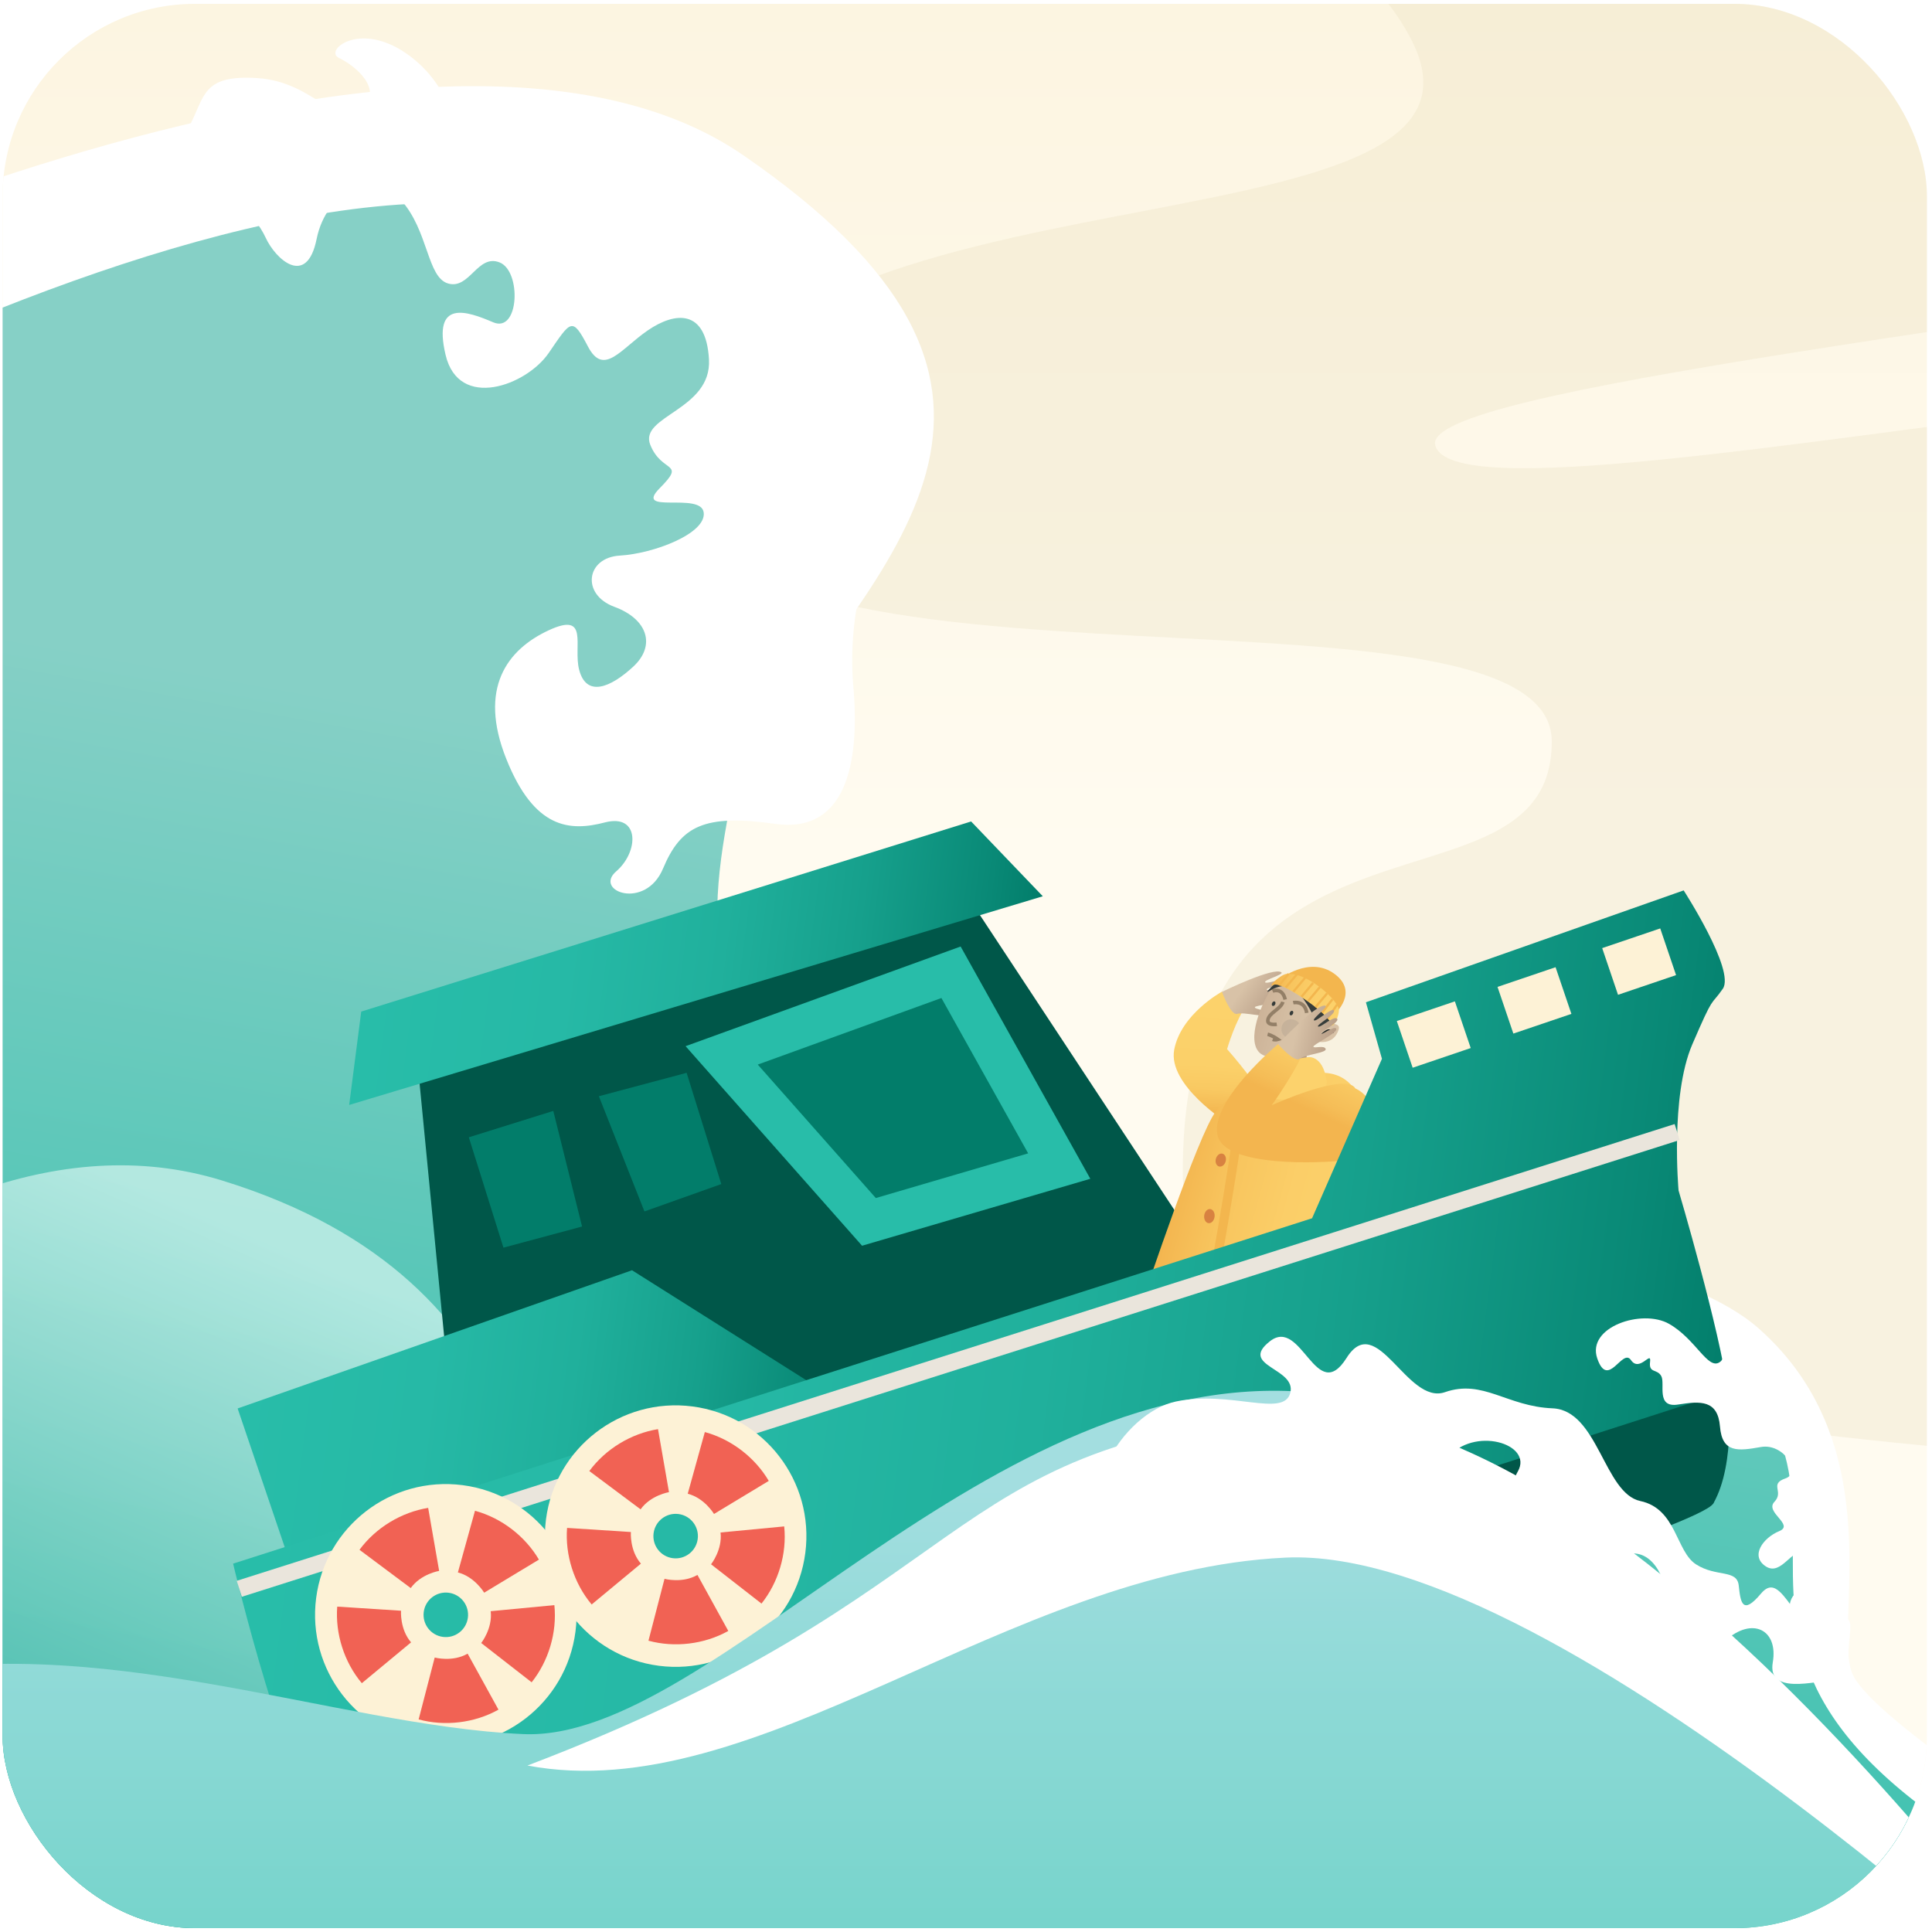 <?xml version="1.0" encoding="UTF-8"?> <svg xmlns="http://www.w3.org/2000/svg" width="251" height="251" viewBox="0 0 251 251" fill="none"><g clip-path="url(#clip0_544_18442)"><path d="M-79.703 -14.336H290.754V316.375H-79.703V-14.336Z" fill="url(#paint0_linear_544_18442)"></path><path opacity="0.3" d="M488.62 -26.058C481.681 -77.159 127.967 -85.447 116.613 -53.903C105.258 -22.359 168.97 -23.622 183.478 5.399C197.987 34.42 98.149 19.365 89.318 57.848C80.486 96.332 201.601 71.727 201.602 96.332C201.602 120.936 153.66 100.117 153.66 152.48C153.66 204.843 466.542 195.379 469.696 176.453C472.849 157.527 266.575 174.56 264.683 135.446C262.79 96.332 383.275 88.13 373.182 57.848C363.089 27.566 190.247 72.358 186.462 57.848C182.677 43.338 495.557 25.043 488.62 -26.058Z" fill="url(#paint1_linear_544_18442)"></path><path d="M96.558 20.163C52.959 -9.862 -53.43 45.125 -53.43 45.125L-48.362 78.734C-16.48 64.487 66.334 21.313 86.787 42.375C107.24 63.438 76.072 126.763 96.557 98.882C117.043 71.001 140.156 50.189 96.558 20.163Z" fill="white"></path><path d="M228.471 172.578C210.867 157.044 141.539 156.775 141.539 156.775C141.539 156.775 213.242 169.424 220.636 179.633C228.03 189.843 225.318 217.485 233.39 228.203C241.463 238.921 265.342 255.981 265.342 255.981L268.394 239.192C268.394 239.192 243.498 223.489 240.716 217.587C237.935 211.685 246.074 188.112 228.471 172.578Z" fill="white"></path><path d="M87.976 37.962C54.634 -1.246 -63.224 71.732 -63.224 71.732L-63.224 233.638L273.31 311.775C273.31 311.775 363.09 286.47 283.959 253.199C204.828 219.928 248.14 200.051 224.838 177.7C201.536 155.348 136.075 167.731 104.463 142.327C72.851 116.923 121.318 77.171 87.976 37.962Z" fill="url(#paint2_linear_544_18442)"></path><path opacity="0.8" d="M28.844 153.365C-14.47 140.002 -58.705 198.983 -58.705 198.983L-48.107 331.778L177.676 269.112C177.676 269.112 160.166 234.554 131.598 220.269C103.029 205.985 85.981 220.269 76.765 210.592C67.549 200.915 72.157 166.728 28.844 153.365Z" fill="url(#paint3_linear_544_18442)"></path><path d="M54.267 138.245L60.188 199.199L161.613 170.909L124.789 115.06L54.267 138.245Z" fill="#005749"></path><path d="M30.873 182.982L39.18 207.457L111.97 183.866L82.109 165.027L30.873 182.982Z" fill="url(#paint4_linear_544_18442)"></path><path d="M165.3 145.034C164.888 142.463 159.419 136.295 159.419 136.295C159.419 136.295 160.492 132.551 162.061 130.399C159.209 128.451 158.672 128.884 158.672 128.884C158.672 128.884 153.41 131.772 152.548 136.383C151.686 140.994 159.543 145.941 159.543 145.941C159.543 145.941 165.715 147.611 165.304 145.04L165.3 145.034Z" fill="url(#paint5_linear_544_18442)"></path><path d="M164.45 131.718C164.449 132.288 161.602 131.43 160.747 131.714C159.892 131.998 158.756 128.863 158.756 128.863C158.756 128.863 165.554 125.526 166.486 126.339C166.77 126.624 164.086 127.339 164.37 127.625C164.655 127.91 167.315 126.775 167.314 127.345C167.313 127.915 164.301 128.294 164.586 128.579C164.87 128.864 167.025 127.928 167.31 128.498C167.594 129.068 164.562 129.306 164.562 129.591C164.562 129.876 166.732 129.157 166.731 129.727C166.731 130.297 163.027 130.577 163.027 130.862C163.026 131.147 164.451 131.149 164.45 131.718Z" fill="url(#paint6_linear_544_18442)"></path><path d="M169.982 167.181L173.14 175.717L153.549 170.081L155.029 166.22L169.982 167.181Z" fill="#027D6A"></path><path d="M177.038 143.544C178.874 148.409 173.743 173.5 173.743 173.5C174.649 174.38 148.642 168.401 148.642 168.401C148.642 168.401 155.692 147.324 157.911 144.472C160.962 140.568 166.337 140.646 166.337 140.646C172.043 138.379 175.326 139.007 177.038 143.544Z" fill="url(#paint7_linear_544_18442)"></path><path d="M161.992 140.914C161.992 140.914 160.727 143.552 160.818 146.022C160.908 148.492 157.054 169.559 157.054 169.559" stroke="#F3B64E" stroke-width="1.184" stroke-miterlimit="10"></path><path d="M158.373 151.543C158.023 151.447 157.841 150.998 157.966 150.54C158.091 150.081 158.476 149.787 158.826 149.882C159.176 149.977 159.358 150.426 159.233 150.885C159.108 151.344 158.723 151.638 158.373 151.543Z" fill="#D88241"></path><path d="M157.008 158.909C156.635 158.863 156.384 158.417 156.446 157.912C156.508 157.407 156.861 157.035 157.233 157.081C157.606 157.127 157.857 157.573 157.795 158.078C157.733 158.583 157.38 158.955 157.008 158.909Z" fill="#D88241"></path><path d="M155.662 166.832C155.3 166.809 155.029 166.417 155.058 165.955C155.086 165.493 155.403 165.136 155.765 165.159C156.127 165.181 156.398 165.574 156.369 166.036C156.34 166.498 156.024 166.854 155.662 166.832Z" fill="#D88241"></path><path d="M171.732 167.656C168.506 166.779 166.712 160.616 166.712 160.616" stroke="#F3B64E" stroke-width="1.184" stroke-miterlimit="10"></path><path d="M156.684 172.152C156.684 172.152 154.524 176.064 154.111 176.809C153.699 177.554 155.977 180.624 155.831 181.648C155.686 182.672 154.727 183.982 154.727 183.982L150.831 176.095L153.843 171.162L156.669 172.159L156.684 172.152Z" fill="url(#paint8_linear_544_18442)"></path><path d="M169.765 135.966L169.737 139.167L164.498 138.977L165.323 135.939L169.765 135.966Z" fill="#B59B85"></path><path d="M173.193 132.262C171.717 134.98 167.152 138.585 164.062 137.058C161.817 135.94 163.342 131.076 165.488 127.952C168.178 124.026 174.669 129.544 173.194 132.27L173.193 132.262Z" fill="url(#paint9_linear_544_18442)"></path><path d="M171.816 133.176C171.816 133.176 174.286 132.559 173.915 133.749C173.126 136.242 170.464 135.139 170.464 135.139L171.817 133.183L171.816 133.176Z" fill="#D8C2A7"></path><path opacity="0.56" d="M167.906 134.944C167.212 135.034 166.576 134.543 166.486 133.849C166.396 133.154 166.887 132.518 167.581 132.428C168.276 132.338 168.912 132.829 169.002 133.524C169.091 134.218 168.601 134.854 167.906 134.944Z" fill="#BCAA95"></path><path d="M168.107 128.134C168.107 128.134 170.603 131.244 170.558 132.133C170.513 133.022 170.664 134.137 170.664 134.137L173.158 133.053L168.715 127.948L166.24 127.233C166.24 127.233 163.663 129.553 165.07 128.663C166.478 127.773 168.108 128.141 168.108 128.141L168.107 128.134Z" fill="#363C3A"></path><path d="M166.243 127.229C166.243 127.229 170.082 124.129 173.351 126.508C176.619 128.887 173.395 131.74 173.395 131.74L166.244 127.236L166.243 127.229Z" fill="#F3B64E"></path><path d="M169.864 137.349C169.864 137.349 171.814 136.945 172.346 140.355C172.878 143.765 162.115 143.588 162.875 140.81C163.635 138.032 164.081 138.249 164.081 138.249L169.864 137.349Z" fill="#FCD26C"></path><path fill-rule="evenodd" clip-rule="evenodd" d="M166.419 130.976C166.624 130.767 166.808 130.523 166.889 130.228L166.441 130.106C166.39 130.292 166.268 130.468 166.089 130.65C165.93 130.811 165.743 130.961 165.543 131.121C165.515 131.143 165.487 131.166 165.458 131.189C165.234 131.37 164.998 131.565 164.817 131.785C164.633 132.008 164.492 132.271 164.479 132.587C164.468 132.836 164.581 133.019 164.748 133.136C164.901 133.242 165.091 133.287 165.253 133.308C165.42 133.329 165.583 133.326 165.703 133.319C165.763 133.316 165.814 133.311 165.85 133.307C165.868 133.305 165.882 133.303 165.892 133.302L165.904 133.3L165.908 133.3L165.909 133.3C165.909 133.3 165.91 133.3 165.876 133.07C165.842 132.841 165.842 132.841 165.842 132.841L165.84 132.841L165.832 132.842C165.825 132.843 165.814 132.845 165.799 132.846C165.77 132.849 165.727 132.853 165.676 132.856C165.572 132.862 165.439 132.864 165.311 132.848C165.178 132.831 165.075 132.798 165.012 132.755C164.964 132.721 164.939 132.684 164.942 132.607L164.942 132.606C164.949 132.425 165.029 132.256 165.174 132.08C165.322 131.902 165.522 131.733 165.749 131.55C165.776 131.528 165.804 131.506 165.832 131.484C166.029 131.326 166.24 131.157 166.419 130.976Z" fill="#937F67"></path><path d="M173.071 134.247C173.071 134.247 172.994 134.006 172.71 133.928C172.426 133.851 171.802 134.441 171.802 134.441" stroke="#232826" stroke-width="0.397" stroke-miterlimit="10"></path><path d="M167.637 131.897C167.529 131.843 167.506 131.672 167.584 131.516C167.663 131.36 167.814 131.277 167.922 131.331C168.03 131.386 168.054 131.556 167.975 131.713C167.897 131.869 167.745 131.952 167.637 131.897Z" fill="#363C3A"></path><path d="M165.325 130.679C165.217 130.624 165.193 130.453 165.272 130.297C165.351 130.141 165.502 130.058 165.61 130.113C165.718 130.167 165.742 130.338 165.663 130.494C165.584 130.65 165.433 130.733 165.325 130.679Z" fill="#363C3A"></path><path fill-rule="evenodd" clip-rule="evenodd" d="M165.397 134.915C165.25 134.834 165.115 134.771 165 134.723C164.884 134.675 164.79 134.642 164.726 134.621C164.693 134.61 164.669 134.603 164.653 134.599L164.635 134.594L164.632 134.593C164.632 134.593 164.632 134.593 164.687 134.368C164.742 134.143 164.743 134.143 164.743 134.143L164.744 134.143L164.746 134.144L164.753 134.146C164.759 134.147 164.768 134.149 164.778 134.152C164.8 134.158 164.83 134.167 164.867 134.179C164.943 134.204 165.05 134.241 165.179 134.295C165.436 134.403 165.784 134.577 166.148 134.844L166.514 135.112L166.082 135.251C165.86 135.323 165.66 135.322 165.515 135.304C165.443 135.295 165.383 135.281 165.34 135.269C165.319 135.263 165.302 135.258 165.289 135.253C165.283 135.251 165.277 135.249 165.273 135.248L165.268 135.246L165.266 135.245L165.265 135.245C165.265 135.245 165.264 135.244 165.351 135.029C165.37 134.981 165.386 134.944 165.397 134.915Z" fill="#937F67"></path><path fill-rule="evenodd" clip-rule="evenodd" d="M169.21 130.833C169.353 130.999 169.48 131.249 169.538 131.634L169.997 131.564C169.928 131.109 169.771 130.772 169.561 130.53C169.351 130.287 169.099 130.152 168.861 130.08C168.626 130.009 168.402 129.999 168.24 130.006C168.159 130.009 168.091 130.017 168.043 130.024C168.018 130.028 167.999 130.031 167.985 130.034L167.968 130.037L167.963 130.038L167.961 130.039L167.96 130.039L167.96 130.039C167.96 130.039 167.96 130.039 168.012 130.265C168.064 130.491 168.064 130.491 168.064 130.491L168.064 130.491L168.063 130.491L168.064 130.491L168.073 130.489C168.081 130.488 168.094 130.485 168.111 130.483C168.146 130.478 168.197 130.472 168.26 130.469C168.388 130.463 168.555 130.472 168.727 130.524C168.896 130.575 169.067 130.668 169.21 130.833Z" fill="#937F67"></path><path fill-rule="evenodd" clip-rule="evenodd" d="M166.394 129.158C166.527 129.299 166.657 129.529 166.737 129.906L167.191 129.81C167.097 129.371 166.936 129.057 166.731 128.839C166.524 128.62 166.285 128.513 166.061 128.47C165.841 128.427 165.637 128.446 165.493 128.474C165.42 128.489 165.359 128.505 165.316 128.519C165.295 128.526 165.277 128.532 165.265 128.537C165.259 128.539 165.253 128.541 165.25 128.542L165.245 128.544L165.243 128.545L165.242 128.545L165.242 128.545C165.242 128.545 165.242 128.545 165.33 128.76C165.419 128.974 165.419 128.974 165.419 128.974L165.418 128.974L165.418 128.974L165.418 128.974C165.418 128.974 165.418 128.974 165.418 128.974L165.425 128.972C165.431 128.969 165.442 128.966 165.456 128.961C165.485 128.952 165.528 128.94 165.581 128.93C165.688 128.909 165.828 128.897 165.973 128.925C166.114 128.953 166.262 129.018 166.394 129.158Z" fill="#937F67"></path><path d="M172.833 132.883C172.709 131.803 166.545 127.461 165.489 127.948C164.433 128.434 166.356 126.587 167.17 126.52C169.981 126.301 174.03 130.125 173.951 131.285C173.873 132.444 172.958 133.963 172.841 132.882L172.833 132.883Z" fill="url(#paint10_linear_544_18442)"></path><path d="M173.711 130.516L172.467 132.313" stroke="#F3B64E" stroke-width="0.296" stroke-miterlimit="10"></path><path d="M173.111 129.816L171.781 131.541" stroke="#F3B64E" stroke-width="0.296" stroke-miterlimit="10"></path><path d="M172.423 129.047L170.905 130.849" stroke="#F3B64E" stroke-width="0.296" stroke-miterlimit="10"></path><path d="M171.479 128.23L169.961 130.033" stroke="#F3B64E" stroke-width="0.296" stroke-miterlimit="10"></path><path d="M170.596 127.699L169.078 129.502" stroke="#F3B64E" stroke-width="0.296" stroke-miterlimit="10"></path><path d="M169.56 127.02L168.036 128.83" stroke="#F3B64E" stroke-width="0.296" stroke-miterlimit="10"></path><path d="M168.49 126.574L167.044 128.284" stroke="#F3B64E" stroke-width="0.296" stroke-miterlimit="10"></path><path d="M167.429 126.508L166.175 127.995" stroke="#F3B64E" stroke-width="0.296" stroke-miterlimit="10"></path><path d="M176.096 141.414C174.827 139.218 165.222 143.589 165.222 143.589C165.222 143.589 168.918 138.401 169.596 135.897C166.324 135.118 165.986 135.698 165.986 135.698C165.986 135.698 157.334 142.9 158.153 147.395C158.973 151.89 172.712 150.913 172.712 150.913C172.712 150.913 177.271 151.048 178.271 146.85C179.271 142.651 176.096 141.414 176.096 141.414Z" fill="url(#paint11_linear_544_18442)"></path><path d="M172.224 136.271C172.422 136.789 169.532 136.999 168.853 137.555C168.174 138.111 166.05 135.654 166.05 135.654C166.05 135.654 171.075 130.254 172.205 130.669C172.563 130.83 170.369 132.414 170.727 132.574C171.085 132.735 173.111 130.777 173.308 131.296C173.506 131.815 170.897 133.207 171.255 133.367C171.613 133.528 173.248 131.926 173.705 132.346C174.162 132.766 171.487 134.037 171.586 134.296C171.684 134.555 173.409 133.147 173.607 133.666C173.804 134.184 170.532 135.728 170.631 135.987C170.73 136.246 172.026 135.752 172.224 136.271Z" fill="url(#paint12_linear_544_18442)"></path><path d="M30.282 203.144L170.46 158.274L179.539 137.557L177.455 130.215L218.737 115.679C218.737 115.679 225.471 126.09 223.821 128.462C222.172 130.834 222.74 128.994 219.854 135.694C216.968 142.394 218.074 154.663 218.074 154.663C218.074 154.663 223.464 172.875 224.472 180.75C225.48 188.625 222.589 195.324 222.589 195.324L57.424 248.056C57.424 248.056 49.04 245.646 43.142 239.154C37.243 232.667 30.283 203.139 30.283 203.139L30.282 203.144Z" fill="url(#paint13_linear_544_18442)"></path><path d="M202.095 125.657L194.554 128.215L196.611 134.28L204.152 131.722L202.095 125.657Z" fill="#FDF2D6"></path><path d="M189.014 130.094L181.472 132.652L183.529 138.717L191.071 136.159L189.014 130.094Z" fill="#FDF2D6"></path><path d="M215.693 120.618L208.152 123.176L210.209 129.241L217.75 126.683L215.693 120.618Z" fill="#FDF2D6"></path><path d="M43.142 239.16L224.472 180.751C224.472 180.751 225.612 190.03 222.589 195.325C219.566 200.62 57.424 248.057 57.424 248.057C57.424 248.057 45.233 246.056 43.142 239.155L43.142 239.16Z" fill="#005749"></path><path d="M46.93 131.421L45.363 143.552L135.478 116.441L126.164 106.721L46.93 131.421Z" fill="url(#paint14_linear_544_18442)"></path><path d="M93.757 137.108L123.555 126.31L137.613 151.489L112.889 158.741L93.757 137.108Z" fill="#027D6A"></path><path fill-rule="evenodd" clip-rule="evenodd" d="M124.803 122.967L141.651 153.144L111.997 161.842L89.068 135.917L124.803 122.967ZM98.446 138.307L113.783 155.647L133.575 149.841L122.307 129.659L98.446 138.307Z" fill="#28BDA9"></path><path d="M77.804 142.418L89.203 139.376L93.708 153.83L83.725 157.386L77.804 142.418Z" fill="#027D6A"></path><path d="M60.908 147.755L71.882 144.327L75.62 159.348L65.406 162.091L60.908 147.755Z" fill="#027D6A"></path><path fill-rule="evenodd" clip-rule="evenodd" d="M218.224 148.108L31.418 207.449L30.759 205.374L217.565 146.033L218.224 148.108Z" fill="#EAE5DC"></path><path fill-rule="evenodd" clip-rule="evenodd" d="M88.15 196.699C86.567 196.494 85.116 197.612 84.912 199.196C84.707 200.781 85.825 202.23 87.408 202.435C88.991 202.64 90.442 201.522 90.646 199.938C90.851 198.353 89.733 196.903 88.15 196.699ZM70.933 197.39C72.135 188.086 80.652 181.518 89.956 182.72C99.26 183.923 105.827 192.44 104.625 201.744C103.423 211.048 94.906 217.616 85.602 216.414C76.297 215.211 69.73 206.694 70.933 197.39Z" fill="#FDF2D6"></path><path d="M76.563 191.114L83.222 196.088C84.541 194.244 86.913 193.856 86.913 193.856L85.487 185.67C82.029 186.23 78.7 188.217 76.563 191.114Z" fill="#F16254"></path><path d="M76.867 208.449L83.266 203.143C81.781 201.429 81.962 199.035 81.962 199.035L73.671 198.501C73.405 201.992 74.554 205.699 76.867 208.449Z" fill="#F16254"></path><path d="M94.621 211.894L90.611 204.61C88.645 205.744 86.332 205.115 86.332 205.115L84.246 213.155C87.625 214.073 91.48 213.642 94.616 211.887L94.621 211.894Z" fill="#F16254"></path><path d="M101.883 198.307L93.611 199.096C93.875 201.346 92.378 203.228 92.378 203.228L98.931 208.334C101.114 205.594 102.248 201.885 101.883 198.307V198.307Z" fill="#F16254"></path><path d="M91.57 186.049L89.348 194.061C91.542 194.624 92.763 196.69 92.763 196.69L99.876 192.394C98.101 189.378 95.041 186.99 91.57 186.049Z" fill="#F16254"></path><path fill-rule="evenodd" clip-rule="evenodd" d="M58.289 206.925C56.706 206.721 55.256 207.838 55.051 209.423C54.846 211.007 55.965 212.457 57.548 212.662C59.131 212.866 60.581 211.749 60.786 210.164C60.99 208.58 59.872 207.13 58.289 206.925ZM41.072 207.616C42.275 198.313 50.791 191.744 60.096 192.947C69.4 194.149 75.967 202.667 74.764 211.971C73.562 221.274 65.045 227.843 55.741 226.64C46.437 225.438 39.87 216.92 41.072 207.616Z" fill="#FDF2D6"></path><path d="M46.703 201.345L53.362 206.318C54.68 204.474 57.052 204.087 57.052 204.087L55.626 195.9C52.168 196.461 48.84 198.448 46.703 201.345V201.345Z" fill="#F16254"></path><path d="M47.007 218.676L53.406 213.37C51.92 211.656 52.101 209.262 52.101 209.262L43.811 208.728C43.544 212.219 44.693 215.926 47.007 218.676Z" fill="#F16254"></path><path d="M64.764 222.12L60.753 214.837C58.788 215.97 56.475 215.341 56.475 215.341L54.389 223.381C57.768 224.299 61.623 223.869 64.759 222.114L64.764 222.12Z" fill="#F16254"></path><path d="M72.022 208.534L63.751 209.322C64.014 211.572 62.517 213.455 62.517 213.455L69.07 218.56C71.254 215.821 72.388 212.112 72.022 208.534Z" fill="#F16254"></path><path d="M61.709 196.276L59.488 204.287C61.681 204.851 62.903 206.917 62.903 206.917L70.016 202.621C68.24 199.604 65.18 197.217 61.709 196.276V196.276Z" fill="#F16254"></path><path d="M-17.018 218.115C-46.283 224.868 -121.696 273.688 -121.696 273.688L-110.441 322.65L317.841 313.646C317.841 313.646 213.162 185.473 170.953 180.971C128.744 176.469 92.726 226.414 67.963 225.288C43.2 224.162 12.247 211.361 -17.018 218.115Z" fill="url(#paint15_linear_544_18442)"></path><g filter="url(#filter0_d_544_18442)"><path d="M167.012 179.286C121.427 183.431 127.617 202.361 68.525 224.872C98.352 230.5 130.994 199.547 167.012 197.859C203.031 196.17 272.816 263.142 272.816 263.142C272.816 263.142 212.598 175.142 167.012 179.286Z" fill="white"></path></g><path d="M71.26 81.898C76.631 79.394 74.435 83.937 75.24 87.007C76.178 90.623 79.309 89.351 82.274 86.604C85.24 83.857 84.137 80.426 79.812 78.834C75.486 77.241 76.135 72.436 80.528 72.181C84.92 71.926 91.772 69.316 91.423 66.583C91.074 63.85 82.231 66.929 85.714 63.419C89.197 59.909 85.995 61.559 84.484 57.792C82.973 54.025 92.479 53.285 92.108 46.689C91.736 40.093 87.696 40.5 84.168 42.916C80.639 45.332 78.448 48.954 76.387 45.021C74.326 41.089 74.179 41.643 71.284 45.864C68.389 50.085 59.592 53.356 57.885 46.092C56.178 38.828 60.676 40.419 64.072 41.871C67.467 43.324 67.77 35.23 64.912 34.094C62.054 32.957 61.024 37.614 58.243 36.839C55.461 36.064 55.695 29.962 52.081 25.977C48.466 21.992 42.412 24.734 41.133 31.056C39.854 37.377 35.816 33.715 34.511 30.874C33.206 28.034 28.393 22.105 24.947 28.329L24.518 16.548C26.67 12.572 26.139 9.656 33.52 10.153C40.9 10.649 44.031 17.084 46.996 14.337C49.962 11.59 46.115 8.516 44.032 7.525C41.949 6.535 47.224 2.178 53.981 7.859C60.737 13.539 58.641 21.942 63.141 16.902C67.64 11.861 70.201 17.954 73.69 24.378C77.178 30.803 84.204 34.631 83.828 24.905C83.451 15.18 89.805 26.581 93.578 28.201C97.35 29.82 110.306 24.324 107.685 40.063C105.063 55.801 122.051 56.52 117.133 63.794C112.221 71.493 110.029 80.616 110.906 89.706C111.633 99.046 109.96 108.345 100.69 107.033C91.42 105.721 88.443 107.353 86.143 112.833C83.844 118.313 77.082 115.769 80.055 113.206C83.029 110.644 83.121 105.663 78.588 106.847C74.055 108.032 69.423 107.746 65.769 98.58C62.116 89.414 65.89 84.401 71.26 81.898Z" fill="white"></path><path d="M228.774 207.042C231.207 204.141 232.475 209.701 237.337 214.19L238.172 218.253C235.788 218.427 229.582 220.211 230.315 215.97C231.048 211.728 227.66 210 224.163 213.133C223.564 213.772 222.784 214.211 221.928 214.394C221.072 214.577 220.18 214.494 219.373 214.156C218.565 213.819 217.88 213.242 217.409 212.504C216.938 211.766 216.703 210.902 216.737 210.027C216.973 206.52 215.4 201.795 212.156 201.818C208.913 201.842 211.804 209.042 207.359 209.672C202.913 210.302 202.502 204.989 204.265 201.418C206.027 197.847 198.76 200.386 198.886 197.001C199.012 193.617 195.164 194.759 197.199 191.157C199.234 187.555 191.398 185.214 188.014 189.467C184.63 193.719 182.161 196.542 177.663 192.219C173.165 187.896 170.319 190.679 166.909 194.824C163.499 198.969 161.442 193.153 159.539 192.457C157.637 191.762 156.923 193.984 155.348 191.677C153.773 189.37 155.198 195.217 151.728 194.341C148.258 193.465 152.312 203.115 145.548 199.271C138.784 195.426 145.696 183.575 152.778 182.079C159.86 180.583 166.766 184.217 167.626 180.97C168.486 177.723 160.861 177.485 164.983 174.253C169.105 171.022 170.984 182.688 174.941 176.422C178.897 170.157 182.784 182.589 187.726 180.866C192.669 179.143 195.77 182.727 201.696 182.965C207.621 183.203 208.38 194.001 213.109 195.01C217.837 196.02 217.708 201.56 220.358 203.247C223.009 204.935 225.662 203.846 225.892 205.988C226.122 208.131 226.342 209.943 228.774 207.042Z" fill="white"></path><path d="M239.269 210.263C241.346 209.949 239.832 212.727 240.206 216.379L239.062 218.375C238.006 217.573 234.77 216.036 236.632 214.541C238.494 213.047 237.72 211.084 235.115 211.103C234.632 211.149 234.146 211.046 233.723 210.807C233.3 210.569 232.959 210.207 232.747 209.77C232.535 209.333 232.462 208.842 232.537 208.362C232.612 207.883 232.832 207.437 233.167 207.086C234.553 205.714 235.633 203.171 234.275 201.99C232.918 200.81 231.477 204.865 229.397 203.495C227.317 202.125 229.097 199.765 231.141 198.927C233.184 198.089 229.23 196.477 230.525 195.116C231.82 193.755 229.8 192.817 231.969 192.066C234.137 191.315 231.738 187.465 228.77 187.992C225.801 188.518 223.738 188.785 223.455 185.337C223.171 181.888 220.966 182 218.026 182.472C215.086 182.944 216.366 179.77 215.83 178.783C215.294 177.795 214.181 178.457 214.373 176.92C214.565 175.382 213.012 178.337 211.89 176.698C210.769 175.06 208.912 180.562 207.51 176.48C206.109 172.398 213.334 170.007 216.828 171.985C220.322 173.962 221.86 178.009 223.41 176.974C224.959 175.939 221.876 173.041 224.776 173.211C227.677 173.38 224.176 178.921 228.121 177.768C232.066 176.614 229.119 183.211 231.807 184.309C234.495 185.407 234.469 188.036 236.846 190.31C239.223 192.584 235.574 197.353 237.17 199.509C238.766 201.664 236.679 203.921 237.162 205.596C237.645 207.27 239.148 207.791 238.457 208.767C237.766 209.742 237.192 210.576 239.269 210.263Z" fill="white"></path></g><defs><filter id="filter0_d_544_18442" x="64.022" y="179.145" width="213.296" height="93.001" filterUnits="userSpaceOnUse" color-interpolation-filters="sRGB"><feFlood flood-opacity="0" result="BackgroundImageFix"></feFlood><feColorMatrix in="SourceAlpha" type="matrix" values="0 0 0 0 0 0 0 0 0 0 0 0 0 0 0 0 0 0 127 0" result="hardAlpha"></feColorMatrix><feOffset dy="4.502"></feOffset><feGaussianBlur stdDeviation="2.251"></feGaussianBlur><feComposite in2="hardAlpha" operator="out"></feComposite><feColorMatrix type="matrix" values="0 0 0 0 1 0 0 0 0 1 0 0 0 0 1 0 0 0 0.25 0"></feColorMatrix><feBlend mode="normal" in2="BackgroundImageFix" result="effect1_dropShadow_544_18442"></feBlend><feBlend mode="normal" in="SourceGraphic" in2="effect1_dropShadow_544_18442" result="shape"></feBlend></filter><linearGradient id="paint0_linear_544_18442" x1="105.526" y1="-14.336" x2="105.526" y2="316.375" gradientUnits="userSpaceOnUse"><stop stop-color="#FCF4DF"></stop><stop offset="0.38" stop-color="#FFFBF0"></stop></linearGradient><linearGradient id="paint1_linear_544_18442" x1="288.795" y1="-72.457" x2="288.795" y2="191.484" gradientUnits="userSpaceOnUse"><stop stop-color="#E8DCBC"></stop><stop offset="1" stop-color="#E8DCBC"></stop></linearGradient><linearGradient id="paint2_linear_544_18442" x1="166.893" y1="36.604" x2="121.874" y2="284.246" gradientUnits="userSpaceOnUse"><stop offset="0.297" stop-color="#86D0C6"></stop><stop offset="0.906" stop-color="#28BDA9"></stop></linearGradient><linearGradient id="paint3_linear_544_18442" x1="127.912" y1="142.767" x2="24.697" y2="379.148" gradientUnits="userSpaceOnUse"><stop offset="0.21" stop-color="#C8F0EA"></stop><stop offset="0.601" stop-color="#2BAD9B"></stop></linearGradient><linearGradient id="paint4_linear_544_18442" x1="30.948" y1="182.404" x2="110.825" y2="192.727" gradientUnits="userSpaceOnUse"><stop stop-color="#28BDA9"></stop><stop offset="0.3" stop-color="#26B9A6"></stop><stop offset="0.53" stop-color="#20B09C"></stop><stop offset="0.73" stop-color="#16A08C"></stop><stop offset="0.92" stop-color="#098976"></stop><stop offset="1" stop-color="#027D6A"></stop></linearGradient><linearGradient id="paint5_linear_544_18442" x1="160.178" y1="146.238" x2="161.125" y2="130.371" gradientUnits="userSpaceOnUse"><stop offset="0.09" stop-color="#F3B54F"></stop><stop offset="0.16" stop-color="#F5BD57"></stop><stop offset="0.29" stop-color="#F9C962"></stop><stop offset="0.48" stop-color="#FBD069"></stop><stop offset="1" stop-color="#FCD26B"></stop></linearGradient><linearGradient id="paint6_linear_544_18442" x1="166.144" y1="130.979" x2="161.727" y2="127.971" gradientUnits="userSpaceOnUse"><stop stop-color="#B59B85"></stop><stop offset="1" stop-color="#D8C2A7"></stop></linearGradient><linearGradient id="paint7_linear_544_18442" x1="177.3" y1="160.197" x2="152.616" y2="153.47" gradientUnits="userSpaceOnUse"><stop stop-color="#FCD26B"></stop><stop offset="0.41" stop-color="#FBCE68"></stop><stop offset="0.72" stop-color="#F8C55E"></stop><stop offset="0.99" stop-color="#F3B54F"></stop><stop offset="1" stop-color="#F3B54F"></stop></linearGradient><linearGradient id="paint8_linear_544_18442" x1="157.844" y1="182.381" x2="152.687" y2="171.617" gradientUnits="userSpaceOnUse"><stop stop-color="#D8C2A7"></stop><stop offset="0.52" stop-color="#D5BFA4"></stop><stop offset="0.91" stop-color="#CEB59A"></stop><stop offset="1" stop-color="#CCB297"></stop></linearGradient><linearGradient id="paint9_linear_544_18442" x1="172.805" y1="133.514" x2="163.627" y2="131.013" gradientUnits="userSpaceOnUse"><stop stop-color="#D8C2A7"></stop><stop offset="0.52" stop-color="#D5BFA4"></stop><stop offset="0.91" stop-color="#CEB59A"></stop><stop offset="1" stop-color="#CCB297"></stop></linearGradient><linearGradient id="paint10_linear_544_18442" x1="174.06" y1="130.745" x2="164.999" y2="128.276" gradientUnits="userSpaceOnUse"><stop stop-color="#FCD26B"></stop><stop offset="0.41" stop-color="#FBCE68"></stop><stop offset="0.72" stop-color="#F8C55E"></stop><stop offset="0.99" stop-color="#F3B54F"></stop><stop offset="1" stop-color="#F3B54F"></stop></linearGradient><linearGradient id="paint11_linear_544_18442" x1="159.987" y1="143.224" x2="166.31" y2="129.603" gradientUnits="userSpaceOnUse"><stop offset="0.221" stop-color="#F3B54F"></stop><stop offset="0.33" stop-color="#F5BD57"></stop><stop offset="0.579" stop-color="#F9C962"></stop><stop offset="1" stop-color="#FCD26B"></stop></linearGradient><linearGradient id="paint12_linear_544_18442" x1="173.508" y1="135.009" x2="168.443" y2="133.809" gradientUnits="userSpaceOnUse"><stop stop-color="#B59B85"></stop><stop offset="1" stop-color="#D8C2A7"></stop></linearGradient><linearGradient id="paint13_linear_544_18442" x1="34.757" y1="168.519" x2="223.791" y2="192.95" gradientUnits="userSpaceOnUse"><stop stop-color="#28BDA9"></stop><stop offset="0.3" stop-color="#26B9A6"></stop><stop offset="0.53" stop-color="#20B09C"></stop><stop offset="0.73" stop-color="#16A08C"></stop><stop offset="0.92" stop-color="#098976"></stop><stop offset="1" stop-color="#027D6A"></stop></linearGradient><linearGradient id="paint14_linear_544_18442" x1="48.367" y1="120.303" x2="133.556" y2="131.313" gradientUnits="userSpaceOnUse"><stop stop-color="#28BDA9"></stop><stop offset="0.3" stop-color="#26B9A6"></stop><stop offset="0.53" stop-color="#20B09C"></stop><stop offset="0.73" stop-color="#16A08C"></stop><stop offset="0.92" stop-color="#098976"></stop><stop offset="1" stop-color="#027D6A"></stop></linearGradient><linearGradient id="paint15_linear_544_18442" x1="98.072" y1="180.684" x2="98.072" y2="322.65" gradientUnits="userSpaceOnUse"><stop offset="0.089" stop-color="#A3DEE0"></stop><stop offset="0.74" stop-color="#5BCEBF"></stop></linearGradient><clipPath id="clip0_544_18442"><rect x="0.338" y="0.5" width="250" height="250" rx="25" fill="white"></rect></clipPath></defs></svg> 